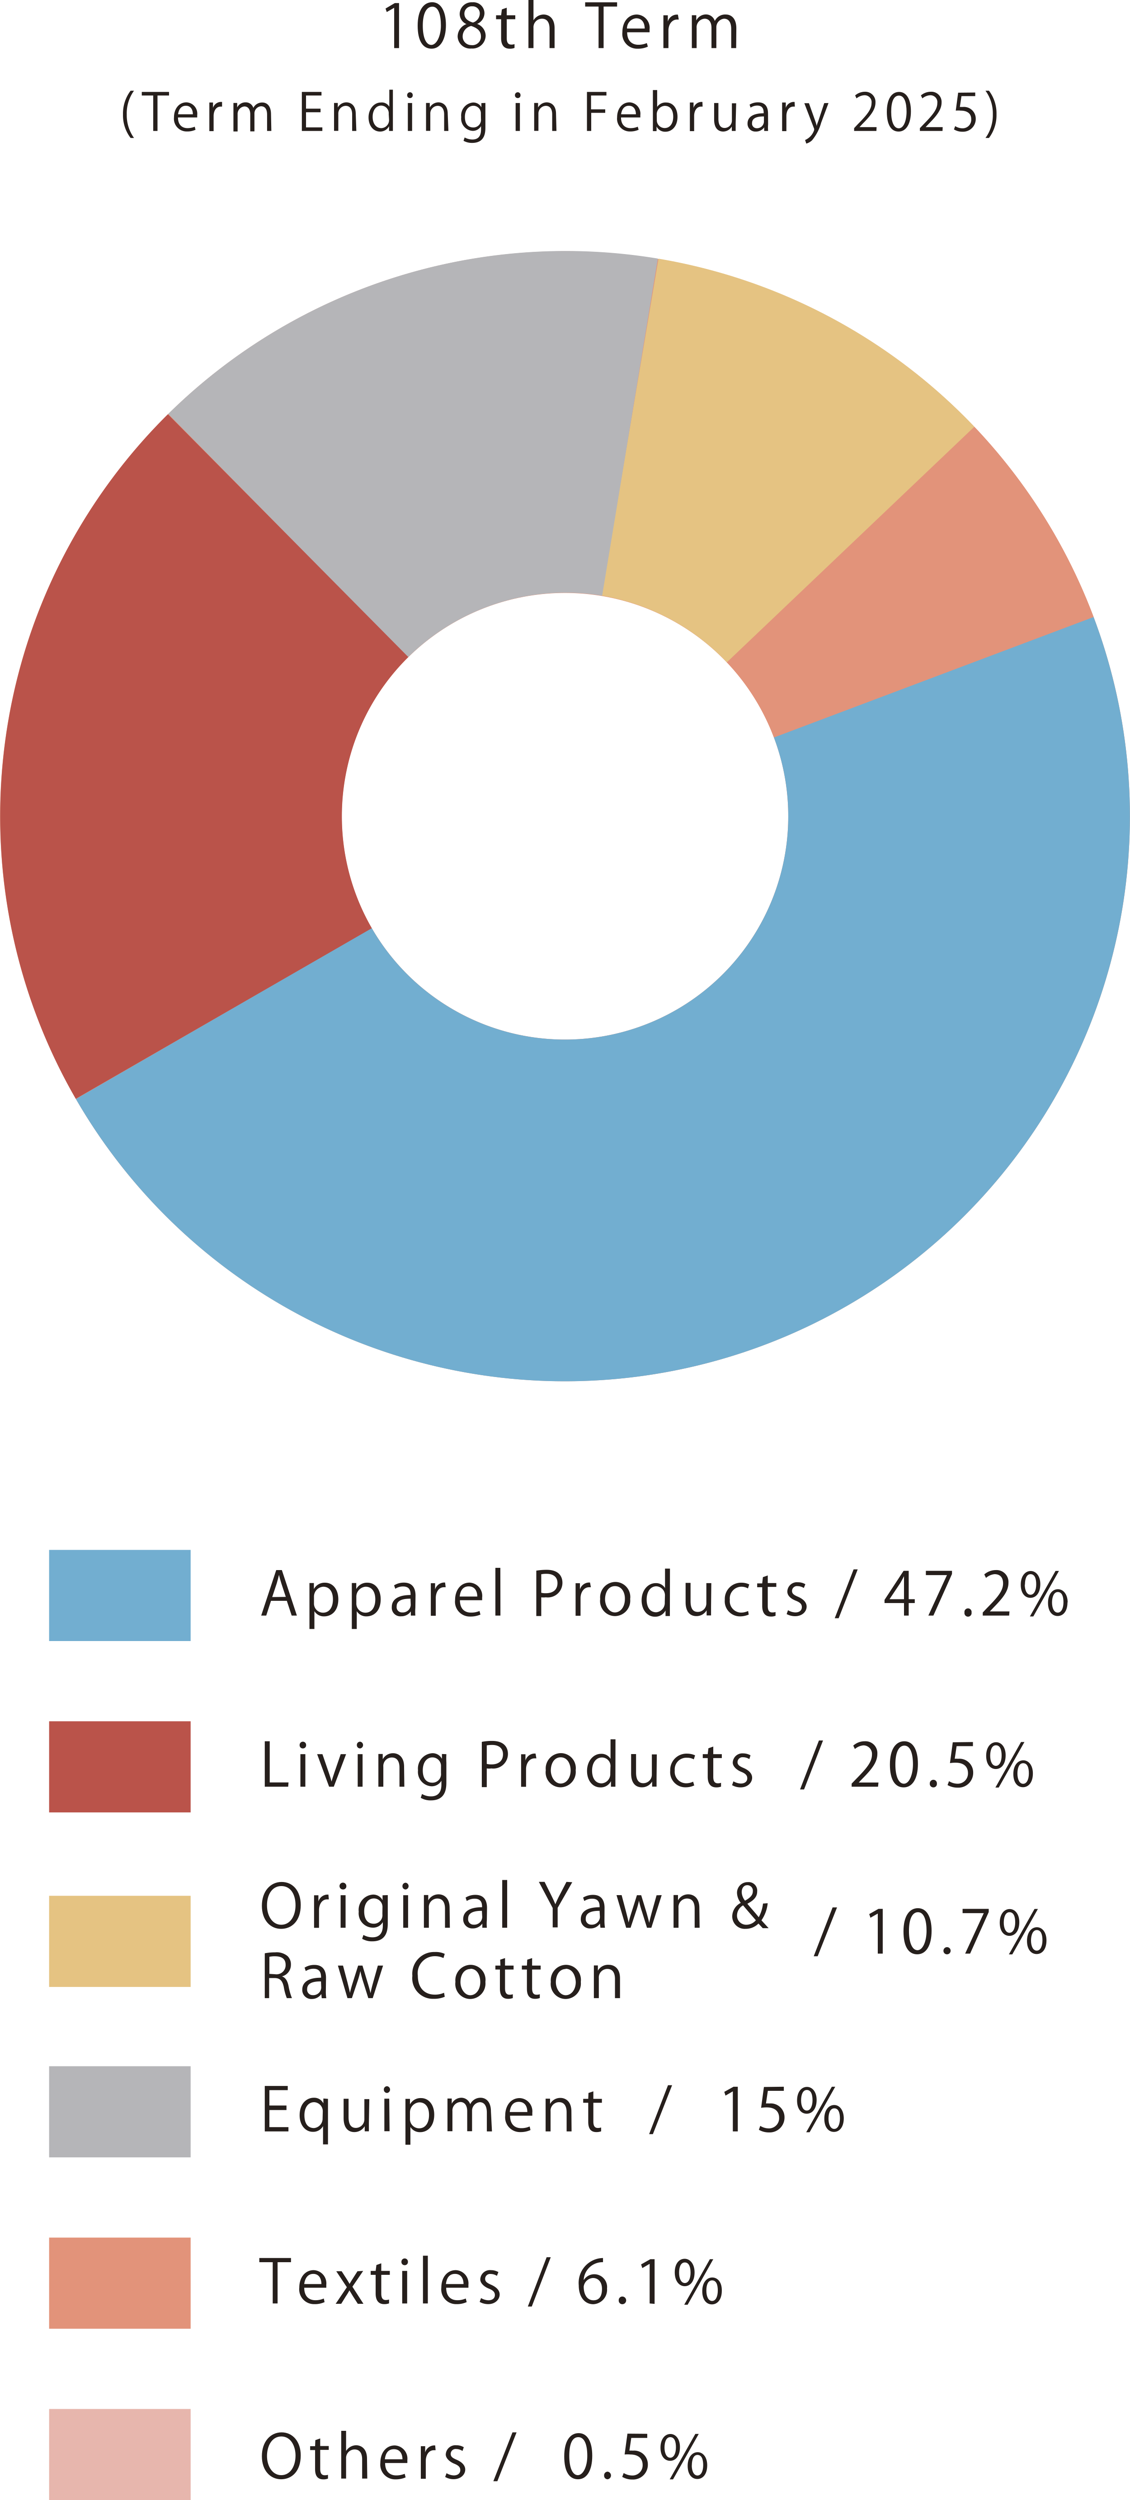<svg xmlns="http://www.w3.org/2000/svg" viewBox="0 0 132.3 292.66">
  <defs>
    <style>
      .cls-1 {
        fill: #261f1c;
      }

      .cls-2 {
        fill: #e2937a;
      }

      .cls-3 {
        fill: #72aed0;
      }

      .cls-4 {
        fill: #ba534a;
      }

      .cls-5 {
        fill: #b5b5b8;
      }

      .cls-6 {
        fill: #e7b6ad;
      }

      .cls-7 {
        fill: #e5c382;
      }

      .cls-10, .cls-11, .cls-12, .cls-8, .cls-9 {
        fill: none;
        stroke-miterlimit: 10;
        stroke-width: 40px;
      }

      .cls-8 {
        stroke: #e2937a;
      }

      .cls-9 {
        stroke: #72aed0;
      }

      .cls-10 {
        stroke: #e5c382;
      }

      .cls-11 {
        stroke: #b5b5b8;
      }

      .cls-12 {
        stroke: #ba534a;
      }
    </style>
  </defs>
  <g id="Layer_2" data-name="Layer 2">
    <g id="outline">
      <g>
        <g>
          <path class="cls-1" d="M46.15,5.63V.91h0l-.87.5L45.14,1,46.22.36h.5V5.63Z"/>
          <path class="cls-1" d="M48.9,3c0-1.84.72-2.74,1.7-2.74s1.61,1,1.61,2.67-.64,2.77-1.68,2.77S48.9,4.77,48.9,3Zm2.72,0c0-1.32-.31-2.22-1-2.22S49.5,1.58,49.5,3s.39,2.26,1,2.26S51.62,4.22,51.62,3Z"/>
          <path class="cls-1" d="M54.64,2.83a1.3,1.3,0,0,1-.82-1.18A1.39,1.39,0,0,1,55.31.27a1.29,1.29,0,0,1,1.41,1.28,1.39,1.39,0,0,1-.86,1.25v0a1.49,1.49,0,0,1,1,1.38,1.54,1.54,0,0,1-1.66,1.5,1.47,1.47,0,0,1-1.62-1.4,1.57,1.57,0,0,1,1-1.45Zm1.67,1.44c0-.66-.45-1-1.14-1.23a1.25,1.25,0,0,0-1,1.18,1,1,0,0,0,1,1.06A1,1,0,0,0,56.31,4.27ZM54.37,1.59c0,.56.4.87,1,1.05a1.13,1.13,0,0,0,.8-1,.83.83,0,0,0-.86-.9A.86.86,0,0,0,54.37,1.59Z"/>
          <path class="cls-1" d="M58.76,1.1l.57-.2v.89h1v.46h-1V4.47c0,.48.15.75.52.75a1,1,0,0,0,.39-.06l0,.45a1.41,1.41,0,0,1-.57.09c-.93,0-1-.84-1-1.25V2.25h-.59V1.79h.59Z"/>
          <path class="cls-1" d="M64.93,5.63h-.59V3.36c0-.62-.22-1.17-.88-1.17a1,1,0,0,0-1,1.08V5.63h-.59V0h.59V2.38h0a1.41,1.41,0,0,1,1.19-.68c.47,0,1.28.29,1.28,1.59Z"/>
          <path class="cls-1" d="M72.25.77H70.67V5.63h-.59V.77H68.51V.27h3.74Z"/>
          <path class="cls-1" d="M75.85,5.46a2.72,2.72,0,0,1-1.2.24,1.73,1.73,0,0,1-1.78-1.93c0-1.2.67-2.07,1.7-2.07a1.56,1.56,0,0,1,1.48,1.75,3.12,3.12,0,0,1,0,.33H73.43c0,1.06.62,1.46,1.3,1.46a2.41,2.41,0,0,0,1-.2Zm-.37-2.12c0-.52-.21-1.2-1-1.2a1.18,1.18,0,0,0-1.07,1.2Z"/>
          <path class="cls-1" d="M79.47,2.29l-.21,0c-.63,0-1,.63-1,1.27V5.63h-.59V2.94c0-.41,0-.78,0-1.15h.52l0,.74h0a1.12,1.12,0,0,1,1-.82l.18,0Z"/>
          <path class="cls-1" d="M86.19,5.63h-.58V3.41c0-.74-.26-1.22-.84-1.22a1,1,0,0,0-.9,1V5.63H83.3V3.26c0-.61-.26-1.07-.8-1.07a1,1,0,0,0-.94,1.09V5.63H81V2.78c0-.4,0-.68,0-1h.52l0,.62h0a1.27,1.27,0,0,1,1.17-.71,1.08,1.08,0,0,1,1,.77h0A1.34,1.34,0,0,1,85,1.7c.47,0,1.21.3,1.21,1.62Z"/>
          <path class="cls-1" d="M15.29,16.15a4.36,4.36,0,0,1-.89-2.76,4.42,4.42,0,0,1,.89-2.77h.4a4.51,4.51,0,0,0-.85,2.78,4.57,4.57,0,0,0,.85,2.75Z"/>
          <path class="cls-1" d="M19.79,11.18H18.44v4.15h-.5V11.18H16.6v-.42h3.19Z"/>
          <path class="cls-1" d="M22.89,15.19a2.32,2.32,0,0,1-1,.2,1.49,1.49,0,0,1-1.52-1.65c0-1,.58-1.76,1.46-1.76a1.33,1.33,0,0,1,1.26,1.49c0,.12,0,.2,0,.28H20.84c0,.9.52,1.25,1.1,1.25a2.16,2.16,0,0,0,.86-.17Zm-.31-1.81c0-.45-.18-1-.82-1s-.86.57-.91,1Z"/>
          <path class="cls-1" d="M26,12.48l-.18,0c-.54,0-.81.54-.81,1.09v1.78h-.5V13c0-.34,0-.66,0-1h.43l0,.63h0a1,1,0,0,1,.88-.7H26Z"/>
          <path class="cls-1" d="M31.77,15.33h-.5V13.44c0-.64-.22-1-.71-1a.84.84,0,0,0-.77.88v2.06H29.3v-2c0-.52-.22-.92-.68-.92a.88.88,0,0,0-.8.93v2h-.49V12.9c0-.34,0-.58,0-.85h.44l0,.53h0a1.08,1.08,0,0,1,1-.6.92.92,0,0,1,.89.65h0A1.15,1.15,0,0,1,30.73,12c.4,0,1,.26,1,1.38Z"/>
          <path class="cls-1" d="M37.74,15.33h-2.4V10.76h2.3v.42H35.83v1.54h1.7v.42h-1.7v1.77h1.91Z"/>
          <path class="cls-1" d="M41.72,15.33h-.49V13.39c0-.53-.2-1-.76-1a.89.89,0,0,0-.86.93v2h-.5V12.9c0-.34,0-.59,0-.85h.44l0,.53h0a1.16,1.16,0,0,1,1-.6c.41,0,1.1.24,1.1,1.35Z"/>
          <path class="cls-1" d="M46,14.52c0,.26,0,.58,0,.81h-.45l0-.56h0a1.16,1.16,0,0,1-1.06.63c-.76,0-1.34-.66-1.34-1.66S43.82,12,44.58,12a1,1,0,0,1,1,.5h0v-2H46Zm-.49-1.16a.9.9,0,0,0-.88-1c-.62,0-1,.57-1,1.32S44,15,44.65,15a.94.94,0,0,0,.9-1Z"/>
          <path class="cls-1" d="M48,11.48a.32.32,0,0,1-.33-.34A.33.33,0,0,1,48,10.8a.32.32,0,0,1,.32.34A.31.31,0,0,1,48,11.48Zm.25,3.85h-.5V12.06h.5Z"/>
          <path class="cls-1" d="M52.5,15.33H52V13.39c0-.53-.2-1-.76-1a.89.89,0,0,0-.86.93v2h-.5V12.9c0-.34,0-.59,0-.85h.44l0,.53h0a1.19,1.19,0,0,1,1-.6c.41,0,1.1.24,1.1,1.35Z"/>
          <path class="cls-1" d="M56.83,12.05c0,.24,0,.5,0,.9v1.91c0,.57,0,1.87-1.56,1.87a2,2,0,0,1-1-.25l.13-.39a1.87,1.87,0,0,0,.92.24c.6,0,1-.32,1-1.18v-.39h0a1.1,1.1,0,0,1-1,.56A1.44,1.44,0,0,1,54,13.71,1.53,1.53,0,0,1,55.36,12a1.07,1.07,0,0,1,1,.56h0l0-.49Zm-.53,1.26a.88.88,0,0,0-.87-.93c-.57,0-1,.51-1,1.3s.33,1.24,1,1.24a.89.89,0,0,0,.88-1Z"/>
          <path class="cls-1" d="M60.62,11.48a.32.32,0,0,1-.33-.34.33.33,0,0,1,.33-.34.32.32,0,0,1,.32.34A.31.31,0,0,1,60.62,11.48Zm.25,3.85h-.5V12.06h.5Z"/>
          <path class="cls-1" d="M65.15,15.33h-.5V13.39c0-.53-.19-1-.75-1a.89.89,0,0,0-.86.93v2h-.5V12.9c0-.34,0-.59,0-.85H63l0,.53h0a1.19,1.19,0,0,1,1-.6c.41,0,1.1.24,1.1,1.35Z"/>
          <path class="cls-1" d="M68.72,15.33V10.76H71v.42h-1.8V12.8h1.66v.41H69.22v2.12Z"/>
          <path class="cls-1" d="M74.77,15.19a2.41,2.41,0,0,1-1,.2,1.49,1.49,0,0,1-1.52-1.65c0-1,.58-1.76,1.46-1.76a1.33,1.33,0,0,1,1.26,1.49c0,.12,0,.2,0,.28H72.71c0,.9.52,1.25,1.11,1.25a2.1,2.1,0,0,0,.85-.17Zm-.32-1.81c0-.45-.18-1-.82-1s-.86.57-.91,1Z"/>
          <path class="cls-1" d="M76.9,12.58A1.17,1.17,0,0,1,78,12c.78,0,1.32.66,1.32,1.67,0,1.19-.72,1.75-1.4,1.75a1.11,1.11,0,0,1-1.05-.61h0l0,.54h-.43c0-.22,0-.55,0-.81v-4h.5v2.05Zm0,1.47a.92.92,0,0,0,.92.94c.63,0,1-.55,1-1.32s-.33-1.28-1-1.28a1,1,0,0,0-.93,1Z"/>
          <path class="cls-1" d="M82.26,12.48l-.18,0c-.54,0-.81.54-.81,1.09v1.78h-.5V13c0-.34,0-.66,0-1h.43l0,.63h0a1,1,0,0,1,.89-.7h.15Z"/>
          <path class="cls-1" d="M86.13,14.46c0,.33,0,.61,0,.87h-.45l0-.52h0a1.19,1.19,0,0,1-1,.59c-.49,0-1.07-.28-1.07-1.41V12.06h.5V13.9c0,.63.19,1.08.73,1.08a.86.86,0,0,0,.85-.89v-2h.5Z"/>
          <path class="cls-1" d="M89.93,14.55a4.8,4.8,0,0,0,0,.78h-.46l0-.42h0a1.17,1.17,0,0,1-1,.49.91.91,0,0,1-.95-.93c0-.79.68-1.21,1.89-1.21,0-.27,0-.9-.74-.9a1.36,1.36,0,0,0-.79.24l-.12-.35a1.85,1.85,0,0,1,1-.27c.92,0,1.16.65,1.16,1.3Zm-.49-.92c-.62,0-1.39.09-1.39.78a.54.54,0,0,0,.56.6.8.8,0,0,0,.83-.76Z"/>
          <path class="cls-1" d="M93.06,12.48l-.18,0c-.54,0-.81.54-.81,1.09v1.78h-.5V13c0-.34,0-.66,0-1H92l0,.63h0a1,1,0,0,1,.88-.7h.15Z"/>
          <path class="cls-1" d="M97,12.06l-.86,2.31a5.51,5.51,0,0,1-1.07,2.06,1.68,1.68,0,0,1-.67.38l-.14-.42a1.89,1.89,0,0,0,1.06-1.17.63.63,0,0,0,0-.14l-1.15-3h.54l.71,2a5.87,5.87,0,0,1,.21.69h0c0-.2.13-.45.21-.7l.66-2Z"/>
          <path class="cls-1" d="M102.61,15.33H100V15l.43-.46c1.07-1.08,1.61-1.74,1.61-2.47a.81.81,0,0,0-.86-.92,1.54,1.54,0,0,0-.9.37l-.16-.35a1.76,1.76,0,0,1,1.16-.43A1.19,1.19,0,0,1,102.5,12c0,.85-.59,1.57-1.52,2.5l-.35.38h2Z"/>
          <path class="cls-1" d="M103.83,13.09c0-1.57.61-2.33,1.44-2.33s1.38.81,1.38,2.27-.55,2.37-1.44,2.37S103.83,14.59,103.83,13.09Zm2.31,0c0-1.12-.27-1.9-.89-1.9s-.91.72-.91,1.9.32,1.93.89,1.93S106.14,14.13,106.14,13.06Z"/>
          <path class="cls-1" d="M110.35,15.33H107.7V15l.44-.46c1.06-1.08,1.6-1.74,1.6-2.47a.81.81,0,0,0-.85-.92,1.54,1.54,0,0,0-.9.37l-.17-.35a1.78,1.78,0,0,1,1.16-.43A1.19,1.19,0,0,1,110.24,12c0,.85-.59,1.57-1.51,2.5l-.36.38h2Z"/>
          <path class="cls-1" d="M114.18,10.83v.42h-1.61l-.19,1.27.35,0a1.38,1.38,0,0,1,1.51,1.37,1.49,1.49,0,0,1-1.55,1.53,1.89,1.89,0,0,1-1-.27l.14-.39a1.61,1.61,0,0,0,.88.26,1,1,0,0,0,1-1.07c0-.61-.4-1-1.24-1a2.86,2.86,0,0,0-.57,0l.28-2.1Z"/>
          <path class="cls-1" d="M115.79,10.62a4.4,4.4,0,0,1,.88,2.76,4.45,4.45,0,0,1-.88,2.77h-.41a4.52,4.52,0,0,0,.86-2.77,4.49,4.49,0,0,0-.86-2.76Z"/>
        </g>
        <g>
          <rect class="cls-2" x="5.75" y="261.93" width="16.57" height="10.67"/>
          <g>
            <path class="cls-1" d="M34.07,264.81H32.5v4.83h-.57v-4.83H30.36v-.49h3.71Z"/>
            <path class="cls-1" d="M38,269.48a2.63,2.63,0,0,1-1.19.24,1.73,1.73,0,0,1-1.77-1.92c0-1.2.67-2.06,1.69-2.06a1.55,1.55,0,0,1,1.47,1.74,3,3,0,0,1,0,.32H35.62c0,1.06.61,1.46,1.29,1.46a2.36,2.36,0,0,0,1-.2Zm-.37-2.11c0-.52-.21-1.19-.95-1.19s-1,.67-1.06,1.19Z"/>
            <path class="cls-1" d="M42.52,265.83l-1.26,1.85,1.29,2h-.66l-.57-.89-.41-.68h0a6.82,6.82,0,0,1-.41.68l-.55.89h-.65l1.31-1.94-1.24-1.87H40l.55.85c.14.22.25.41.38.63h0c.12-.22.25-.43.38-.63l.54-.85Z"/>
            <path class="cls-1" d="M44.07,265.14l.57-.2v.89h1v.46h-1v2.2c0,.48.15.75.52.75a1.28,1.28,0,0,0,.39-.06l0,.45a1.61,1.61,0,0,1-.57.09c-.92,0-1-.84-1-1.25v-2.18h-.58v-.46h.58Z"/>
            <path class="cls-1" d="M47.37,265.16a.37.37,0,0,1-.37-.4.38.38,0,0,1,.38-.39.38.38,0,0,1,.38.39A.37.37,0,0,1,47.37,265.16Zm.3,4.48h-.58v-3.81h.58Z"/>
            <path class="cls-1" d="M50.09,269.64h-.57v-5.59h.57Z"/>
            <path class="cls-1" d="M54.64,269.48a2.72,2.72,0,0,1-1.2.24,1.73,1.73,0,0,1-1.77-1.92c0-1.2.67-2.06,1.7-2.06a1.55,1.55,0,0,1,1.47,1.74,2.73,2.73,0,0,1,0,.32H52.24c0,1.06.6,1.46,1.29,1.46a2.31,2.31,0,0,0,1-.2Zm-.37-2.11c0-.52-.21-1.19-1-1.19s-1,.67-1.06,1.19Z"/>
            <path class="cls-1" d="M58.18,266.41a1.38,1.38,0,0,0-.74-.22.57.57,0,0,0-.64.56c0,.33.22.49.7.7s1,.57,1,1.14-.51,1.13-1.34,1.13a2.06,2.06,0,0,1-1-.26l.16-.45a1.78,1.78,0,0,0,.86.26c.51,0,.76-.27.76-.61s-.2-.56-.71-.76-1-.61-1-1.08a1.13,1.13,0,0,1,1.25-1.08,1.73,1.73,0,0,1,.87.23Z"/>
            <path class="cls-1" d="M62.26,270H61.8L64,264.23h.48Z"/>
            <path class="cls-1" d="M68.37,266.87a1.45,1.45,0,0,1,1.22-.65,1.5,1.5,0,0,1,1.48,1.67,1.69,1.69,0,0,1-1.61,1.84c-1,0-1.7-.85-1.7-2.21a2.92,2.92,0,0,1,2.35-3.15,3.67,3.67,0,0,1,.49-.05v.49a2.2,2.2,0,0,0-2.26,2.06Zm2.11,1.07c0-.81-.43-1.28-1.06-1.28a1.16,1.16,0,0,0-1.08,1c0,.95.41,1.61,1.14,1.61S70.48,268.73,70.48,267.94Z"/>
            <path class="cls-1" d="M72.44,269.28a.42.42,0,0,1,.42-.45.45.45,0,0,1,0,.9A.42.42,0,0,1,72.44,269.28Z"/>
            <path class="cls-1" d="M76.06,269.64V265h0l-.86.5-.14-.43,1.08-.61h.5v5.23Z"/>
            <path class="cls-1" d="M81.32,266c0,1.09-.53,1.62-1.15,1.62S79,267.06,79,266s.54-1.59,1.16-1.59S81.32,265,81.32,266Zm-1.81.07c0,.64.23,1.18.67,1.18s.67-.55.67-1.21-.18-1.2-.67-1.2S79.51,265.42,79.51,266Zm1,3.72h-.4l3-5.33h.4Zm4-1.65c0,1.08-.54,1.61-1.16,1.61s-1.13-.51-1.13-1.55.55-1.6,1.17-1.6S84.51,267.13,84.51,268.09Zm-1.81,0c0,.67.23,1.21.67,1.21s.67-.55.67-1.22-.17-1.19-.67-1.19S82.7,267.52,82.7,268.12Z"/>
          </g>
        </g>
        <g>
          <rect class="cls-3" x="5.75" y="181.43" width="16.57" height="10.67"/>
          <g>
            <path class="cls-1" d="M34.76,189.12h-.61l-.57-1.73H31.73l-.56,1.73h-.59l1.76-5.33H33Zm-1.3-2.19-.52-1.58c-.11-.36-.21-.7-.28-1h0c-.07.32-.16.65-.26,1l-.53,1.6Z"/>
            <path class="cls-1" d="M36.76,186a1.41,1.41,0,0,1,1.3-.73c.9,0,1.55.77,1.55,1.94,0,1.4-.82,2-1.66,2a1.28,1.28,0,0,1-1.14-.61h0v2.09h-.58v-4.15c0-.49,0-.88,0-1.23h.52l0,.65Zm0,1.65a1.07,1.07,0,0,0,1.06,1.13c.75,0,1.16-.64,1.16-1.55s-.4-1.49-1.14-1.49a1.16,1.16,0,0,0-1.08,1.18Z"/>
            <path class="cls-1" d="M41.72,186a1.41,1.41,0,0,1,1.3-.73c.9,0,1.55.77,1.55,1.94,0,1.4-.82,2-1.66,2a1.28,1.28,0,0,1-1.14-.61h0v2.09h-.58v-4.15c0-.49,0-.88,0-1.23h.52l0,.65Zm0,1.65a1.07,1.07,0,0,0,1.06,1.13c.75,0,1.16-.64,1.16-1.55s-.4-1.49-1.14-1.49a1.17,1.17,0,0,0-1.08,1.18Z"/>
            <path class="cls-1" d="M48.63,188.21a5.32,5.32,0,0,0,0,.91h-.53l0-.49h0a1.34,1.34,0,0,1-1.13.57,1,1,0,0,1-1.1-1.08c0-.92.79-1.41,2.2-1.41,0-.32,0-1-.87-1a1.63,1.63,0,0,0-.92.27l-.14-.4a2.15,2.15,0,0,1,1.15-.32c1.08,0,1.36.76,1.36,1.51Zm-.57-1.07c-.72,0-1.62.1-1.62.91a.62.62,0,0,0,.65.7.93.93,0,0,0,1-.89Z"/>
            <path class="cls-1" d="M52.18,185.8l-.21,0c-.63,0-.95.63-.95,1.27v2.07h-.58v-2.67c0-.41,0-.78,0-1.14h.5l0,.73h0a1.15,1.15,0,0,1,1-.81l.17,0Z"/>
            <path class="cls-1" d="M56.25,189a2.91,2.91,0,0,1-1.2.23,1.73,1.73,0,0,1-1.77-1.92c0-1.19.67-2.05,1.7-2.05A1.55,1.55,0,0,1,56.45,187c0,.13,0,.23,0,.32H53.85c0,1.06.6,1.45,1.29,1.45a2.42,2.42,0,0,0,1-.19Zm-.37-2.11c0-.52-.21-1.19-1-1.19s-1,.66-1.06,1.19Z"/>
            <path class="cls-1" d="M58.59,189.12H58v-5.59h.58Z"/>
            <path class="cls-1" d="M62.79,183.86a7.28,7.28,0,0,1,1.2-.1c1.72,0,1.86,1.1,1.86,1.52a1.71,1.71,0,0,1-1.94,1.7,2.26,2.26,0,0,1-.54,0v2.19h-.58Zm.58,2.59a2.15,2.15,0,0,0,.55.05c.84,0,1.35-.42,1.35-1.18s-.54-1.09-1.27-1.09a3,3,0,0,0-.63.05Z"/>
            <path class="cls-1" d="M69.18,185.8l-.21,0c-.63,0-1,.63-1,1.27v2.07h-.58v-2.67c0-.41,0-.78,0-1.14h.51l0,.73h0a1.13,1.13,0,0,1,1-.81l.18,0Z"/>
            <path class="cls-1" d="M73.78,187.18a1.81,1.81,0,0,1-1.78,2,1.76,1.76,0,0,1-1.73-2,1.81,1.81,0,0,1,1.78-2A1.76,1.76,0,0,1,73.78,187.18ZM72,185.67c-.82,0-1.16.81-1.16,1.55s.46,1.53,1.15,1.53,1.17-.69,1.17-1.55C73.19,186.52,72.86,185.67,72,185.67Z"/>
            <path class="cls-1" d="M78.43,188.17c0,.31,0,.69,0,1h-.51l0-.65h0a1.35,1.35,0,0,1-1.24.73c-.88,0-1.56-.76-1.56-1.93s.75-2,1.64-2a1.21,1.21,0,0,1,1.1.58h0v-2.28h.58Zm-.58-1.34a1.06,1.06,0,0,0-1-1.14c-.72,0-1.14.67-1.14,1.55s.38,1.49,1.12,1.49a1.1,1.1,0,0,0,1-1.16Z"/>
            <path class="cls-1" d="M83.25,188.1c0,.4,0,.72,0,1h-.52l0-.6h0a1.36,1.36,0,0,1-1.21.68c-.57,0-1.25-.33-1.25-1.64v-2.25h.58v2.14c0,.75.21,1.26.85,1.26a1,1,0,0,0,1-1v-2.37h.58Z"/>
            <path class="cls-1" d="M87.66,189a2.56,2.56,0,0,1-1,.21,1.77,1.77,0,0,1-1.8-1.94,1.9,1.9,0,0,1,1.94-2,2.08,2.08,0,0,1,.92.2l-.15.47a1.53,1.53,0,0,0-.78-.2,1.37,1.37,0,0,0-1.34,1.53,1.34,1.34,0,0,0,1.32,1.5,1.94,1.94,0,0,0,.82-.19Z"/>
            <path class="cls-1" d="M89.32,184.62l.57-.2v.89h1v.45h-1V188c0,.49.15.75.52.75a1.32,1.32,0,0,0,.39-.05l0,.44a1.36,1.36,0,0,1-.56.09c-.92,0-1-.83-1-1.24v-2.19h-.59v-.45h.59Z"/>
            <path class="cls-1" d="M94.11,185.89a1.38,1.38,0,0,0-.74-.22.57.57,0,0,0-.64.56c0,.33.22.48.71.69s1,.58,1,1.15-.51,1.12-1.34,1.12a2.05,2.05,0,0,1-1-.25l.16-.45a1.78,1.78,0,0,0,.86.26c.51,0,.76-.27.76-.62s-.2-.55-.7-.75c-.65-.26-1-.62-1-1.08a1.12,1.12,0,0,1,1.24-1.08,1.64,1.64,0,0,1,.87.23Z"/>
            <path class="cls-1" d="M98.19,189.43h-.46l2.21-5.72h.48Z"/>
            <path class="cls-1" d="M106.39,189.12h-.55v-1.47h-2.28v-.37l2.23-3.4h.6v3.32h.71v.45h-.71Zm-2.24-1.92h1.69v-1.86c0-.28,0-.56,0-.83h0c-.16.32-.29.54-.42.78l-1.27,1.9Z"/>
            <path class="cls-1" d="M108.4,183.88h3.06v.37l-2.18,4.87h-.59l2.18-4.74H108.4Z"/>
            <path class="cls-1" d="M112.92,188.76a.42.42,0,1,1,.83,0,.42.42,0,1,1-.83,0Z"/>
            <path class="cls-1" d="M118.15,189.12h-3.09v-.36l.51-.54c1.24-1.25,1.87-2,1.87-2.87,0-.56-.24-1.08-1-1.08a1.77,1.77,0,0,0-1,.44l-.2-.41a2.09,2.09,0,0,1,1.36-.51,1.4,1.4,0,0,1,1.47,1.49c0,1-.69,1.82-1.77,2.92l-.41.43h2.3Z"/>
            <path class="cls-1" d="M121.8,185.43c0,1.09-.54,1.61-1.16,1.61s-1.13-.51-1.13-1.54.54-1.6,1.16-1.6S121.8,184.48,121.8,185.43Zm-1.82.07c0,.63.23,1.18.67,1.18s.67-.55.67-1.22-.17-1.19-.67-1.19S120,184.9,120,185.5Zm1,3.72h-.4l3-5.33h.4Zm4-1.65c0,1.08-.53,1.6-1.15,1.6s-1.13-.51-1.13-1.54.54-1.6,1.16-1.6S125,186.61,125,187.57Zm-1.81,0c0,.67.23,1.2.67,1.2s.67-.54.67-1.21-.17-1.2-.66-1.2S123.17,187,123.17,187.6Z"/>
          </g>
        </g>
        <g>
          <rect class="cls-4" x="5.75" y="201.49" width="16.57" height="10.67"/>
          <g>
            <path class="cls-1" d="M33.74,209.15H31v-5.32h.58v4.82h2.2Z"/>
            <path class="cls-1" d="M35.46,204.67a.37.37,0,0,1-.38-.4.38.38,0,0,1,.38-.39.38.38,0,0,1,.38.39A.37.37,0,0,1,35.46,204.67Zm.29,4.48h-.58v-3.81h.58Z"/>
            <path class="cls-1" d="M40.52,205.34l-1.44,3.81h-.55l-1.4-3.81h.62l.76,2.21c.12.34.22.66.31,1h0c.08-.32.19-.64.31-1l.76-2.21Z"/>
            <path class="cls-1" d="M42.16,204.67a.38.38,0,0,1-.38-.4.38.38,0,0,1,.39-.39.4.4,0,0,1,0,.79Zm.29,4.48h-.57v-3.81h.57Z"/>
            <path class="cls-1" d="M47.34,209.15h-.57V206.9c0-.62-.23-1.17-.89-1.17a1,1,0,0,0-1,1.09v2.33H44.3v-2.83c0-.39,0-.68,0-1h.51l0,.62h0a1.36,1.36,0,0,1,1.22-.71c.48,0,1.28.29,1.28,1.58Z"/>
            <path class="cls-1" d="M52.26,205.34a9.51,9.51,0,0,0,0,1v2.23c0,.66,0,2.18-1.81,2.18a2.21,2.21,0,0,1-1.19-.3l.15-.45a2,2,0,0,0,1.07.28c.69,0,1.2-.37,1.2-1.37v-.46h0a1.3,1.3,0,0,1-1.18.65,1.68,1.68,0,0,1-1.56-1.87,1.8,1.8,0,0,1,1.65-2,1.22,1.22,0,0,1,1.15.66h0l0-.57Zm-.63,1.46a1,1,0,0,0-1-1.08c-.67,0-1.13.59-1.13,1.52s.39,1.44,1.13,1.44a1,1,0,0,0,1-1.12Z"/>
            <path class="cls-1" d="M56.41,203.9a6.29,6.29,0,0,1,1.2-.11c1.72,0,1.86,1.11,1.86,1.52a1.71,1.71,0,0,1-1.94,1.7,1.84,1.84,0,0,1-.54,0v2.19h-.58Zm.58,2.58a2.12,2.12,0,0,0,.56.06c.83,0,1.34-.42,1.34-1.18s-.54-1.1-1.27-1.1a3.84,3.84,0,0,0-.63.05Z"/>
            <path class="cls-1" d="M62.8,205.83h-.21c-.63,0-1,.62-1,1.26v2.07h-.58v-2.67c0-.4,0-.77,0-1.14h.51l0,.74h0a1.14,1.14,0,0,1,1-.82l.18,0Z"/>
            <path class="cls-1" d="M67.4,207.22a1.8,1.8,0,0,1-1.78,2,1.75,1.75,0,0,1-1.72-2,1.8,1.8,0,0,1,1.77-2A1.76,1.76,0,0,1,67.4,207.22Zm-1.75-1.51c-.82,0-1.16.81-1.16,1.54s.46,1.53,1.15,1.53,1.17-.68,1.17-1.54C66.81,206.56,66.48,205.71,65.65,205.71Z"/>
            <path class="cls-1" d="M72.05,208.21c0,.31,0,.68,0,.94h-.52l0-.65h0a1.32,1.32,0,0,1-1.24.73c-.88,0-1.56-.76-1.56-1.93s.75-2,1.64-2a1.22,1.22,0,0,1,1.11.59h0v-2.29h.58Zm-.58-1.34a1,1,0,0,0-1-1.14c-.72,0-1.15.67-1.15,1.54s.38,1.49,1.13,1.49a1.09,1.09,0,0,0,1-1.16Z"/>
            <path class="cls-1" d="M76.87,208.14c0,.39,0,.72,0,1h-.52l0-.6h0a1.36,1.36,0,0,1-1.21.68c-.57,0-1.25-.32-1.25-1.64v-2.25h.58v2.15c0,.74.22,1.26.85,1.26a1,1,0,0,0,1-1v-2.37h.58Z"/>
            <path class="cls-1" d="M81.28,209a2.31,2.31,0,0,1-1,.22,1.77,1.77,0,0,1-1.81-1.94,1.91,1.91,0,0,1,2-2,2.22,2.22,0,0,1,.91.2l-.15.47a1.55,1.55,0,0,0-.78-.19A1.36,1.36,0,0,0,79,207.25a1.35,1.35,0,0,0,1.32,1.5,1.84,1.84,0,0,0,.83-.19Z"/>
            <path class="cls-1" d="M82.94,204.65l.57-.2v.89h1v.46h-1V208c0,.48.15.75.52.75a1,1,0,0,0,.39-.06l0,.45a1.55,1.55,0,0,1-.56.09c-.92,0-1-.84-1-1.25V205.8h-.58v-.46h.58Z"/>
            <path class="cls-1" d="M87.73,205.92a1.35,1.35,0,0,0-.74-.22.58.58,0,0,0-.64.57c0,.32.22.48.71.69s1,.57,1,1.14-.52,1.13-1.35,1.13a2.06,2.06,0,0,1-1-.26l.16-.45a1.82,1.82,0,0,0,.86.26c.51,0,.76-.27.76-.61s-.2-.56-.7-.76-1-.61-1-1.08A1.12,1.12,0,0,1,87,205.25a1.73,1.73,0,0,1,.87.23Z"/>
            <path class="cls-1" d="M94.14,209.47h-.47l2.21-5.73h.48Z"/>
            <path class="cls-1" d="M102.8,209.15H99.71v-.36l.51-.53c1.24-1.26,1.87-2,1.87-2.88a1,1,0,0,0-1-1.07,1.76,1.76,0,0,0-1,.43l-.19-.4a2,2,0,0,1,1.35-.51,1.39,1.39,0,0,1,1.47,1.48c0,1-.69,1.83-1.77,2.92l-.41.43v0h2.31Z"/>
            <path class="cls-1" d="M104.19,206.55c0-1.83.71-2.72,1.69-2.72s1.59.94,1.59,2.65-.63,2.75-1.67,2.75S104.19,208.3,104.19,206.55Zm2.7,0c0-1.31-.32-2.21-1-2.21s-1.06.83-1.06,2.21.38,2.25,1,2.25S106.89,207.75,106.89,206.51Z"/>
            <path class="cls-1" d="M108.86,208.79a.42.42,0,0,1,.42-.45.41.41,0,0,1,.41.45.4.4,0,0,1-.42.44A.41.41,0,0,1,108.86,208.79Z"/>
            <path class="cls-1" d="M113.91,203.92v.48H112l-.22,1.48a3.47,3.47,0,0,1,.4,0,1.61,1.61,0,0,1,1.76,1.61,1.73,1.73,0,0,1-1.8,1.77,2.38,2.38,0,0,1-1.2-.3l.17-.46a1.88,1.88,0,0,0,1,.3,1.2,1.2,0,0,0,1.22-1.24c0-.72-.46-1.22-1.44-1.22a3.9,3.9,0,0,0-.67.05l.33-2.44Z"/>
            <path class="cls-1" d="M117.74,205.46c0,1.09-.53,1.62-1.15,1.62s-1.13-.52-1.13-1.55.54-1.59,1.16-1.59S117.74,204.51,117.74,205.46Zm-1.81.07c0,.64.23,1.18.67,1.18s.67-.55.67-1.21-.17-1.2-.67-1.2S115.93,204.93,115.93,205.53Zm1,3.72h-.39l3-5.33h.4Zm4-1.65c0,1.08-.54,1.61-1.16,1.61s-1.13-.51-1.13-1.55.55-1.6,1.17-1.6S120.93,206.64,120.93,207.6Zm-1.81,0c0,.67.23,1.21.67,1.21s.67-.55.67-1.22-.17-1.19-.67-1.19S119.12,207,119.12,207.63Z"/>
          </g>
        </g>
        <g>
          <rect class="cls-5" x="5.75" y="241.87" width="16.57" height="10.67"/>
          <g>
            <path class="cls-1" d="M33.77,249.5H31v-5.32h2.69v.49H31.54v1.8h2V247h-2V249h2.23Z"/>
            <path class="cls-1" d="M38.4,245.69c0,.3,0,.62,0,1v4.33h-.58v-2.14h0a1.31,1.31,0,0,1-1.19.67c-.86,0-1.55-.77-1.55-1.93,0-1.44.88-2.06,1.66-2.06a1.19,1.19,0,0,1,1.12.66h0l0-.57Zm-.61,1.51a1.06,1.06,0,0,0-1-1.12c-.72,0-1.15.64-1.15,1.53s.35,1.5,1.13,1.5a1.11,1.11,0,0,0,1-1.13Z"/>
            <path class="cls-1" d="M43.19,248.49c0,.39,0,.72,0,1H42.7l0-.6h0a1.4,1.4,0,0,1-1.22.69c-.57,0-1.25-.33-1.25-1.65v-2.25h.58v2.15c0,.74.22,1.26.85,1.26a1,1,0,0,0,1-1v-2.37h.58Z"/>
            <path class="cls-1" d="M45.32,245a.38.38,0,0,1-.38-.4.38.38,0,0,1,.39-.39.4.4,0,0,1,0,.79Zm.29,4.48H45v-3.81h.57Z"/>
            <path class="cls-1" d="M48,246.34a1.4,1.4,0,0,1,1.3-.74c.89,0,1.54.78,1.54,1.94,0,1.4-.81,2.05-1.65,2.05a1.3,1.3,0,0,1-1.14-.61h0v2.08h-.58v-4.14c0-.5,0-.89,0-1.23H48l0,.65ZM48,248a1.08,1.08,0,0,0,1.07,1.14c.75,0,1.16-.65,1.16-1.56s-.4-1.48-1.14-1.48A1.17,1.17,0,0,0,48,247.26Z"/>
            <path class="cls-1" d="M57.6,249.5H57v-2.2c0-.74-.27-1.22-.84-1.22a1,1,0,0,0-.89,1v2.4h-.57v-2.35c0-.6-.26-1.07-.8-1.07a1,1,0,0,0-.93,1.09v2.33h-.58v-2.83c0-.39,0-.67,0-1h.5l0,.61h0a1.27,1.27,0,0,1,1.16-.7,1.1,1.1,0,0,1,1,.76h0a1.34,1.34,0,0,1,1.22-.76c.47,0,1.21.3,1.21,1.61Z"/>
            <path class="cls-1" d="M62.11,249.34a2.78,2.78,0,0,1-1.19.24,1.73,1.73,0,0,1-1.77-1.92c0-1.2.67-2.06,1.7-2.06a1.55,1.55,0,0,1,1.47,1.74,2.73,2.73,0,0,1,0,.32H59.72c0,1.06.6,1.46,1.29,1.46a2.31,2.31,0,0,0,1-.2Zm-.37-2.11c0-.52-.2-1.19-1-1.19s-1,.67-1.06,1.19Z"/>
            <path class="cls-1" d="M66.92,249.5h-.58v-2.25c0-.62-.22-1.17-.88-1.17a1,1,0,0,0-1,1.09v2.33h-.58v-2.83c0-.39,0-.68,0-1h.52l0,.62h0a1.36,1.36,0,0,1,1.22-.71c.47,0,1.28.29,1.28,1.58Z"/>
            <path class="cls-1" d="M68.9,245l.57-.19v.88h1v.46h-1v2.2c0,.48.15.75.52.75a1.28,1.28,0,0,0,.39-.06l0,.45a1.55,1.55,0,0,1-.56.09c-.92,0-.95-.84-.95-1.25v-2.18h-.59v-.46h.59Z"/>
            <path class="cls-1" d="M76.44,249.82H76l2.21-5.73h.48Z"/>
            <path class="cls-1" d="M85.8,249.5v-4.69h0l-.86.5-.14-.44,1.08-.6h.5v5.23Z"/>
            <path class="cls-1" d="M91.77,244.27v.48H89.9l-.22,1.48a3.68,3.68,0,0,1,.41,0,1.61,1.61,0,0,1,1.76,1.61,1.74,1.74,0,0,1-1.8,1.78,2.31,2.31,0,0,1-1.2-.31l.16-.46a1.89,1.89,0,0,0,1,.3,1.19,1.19,0,0,0,1.21-1.24c0-.72-.46-1.22-1.44-1.22a4,4,0,0,0-.67.05l.33-2.44Z"/>
            <path class="cls-1" d="M95.61,245.81c0,1.09-.54,1.62-1.16,1.62s-1.13-.51-1.13-1.55.54-1.59,1.16-1.59S95.61,244.86,95.61,245.81Zm-1.82.07c0,.64.23,1.18.67,1.18s.67-.55.67-1.21-.17-1.2-.67-1.2S93.79,245.28,93.79,245.88Zm1,3.72h-.4l3-5.33h.4Zm4-1.65c0,1.08-.53,1.61-1.15,1.61s-1.13-.51-1.13-1.55.54-1.6,1.16-1.6S98.79,247,98.79,248ZM97,248c0,.67.23,1.21.67,1.21s.67-.55.67-1.22-.17-1.19-.66-1.19S97,247.38,97,248Z"/>
          </g>
        </g>
        <g>
          <rect class="cls-6" x="5.75" y="281.99" width="16.57" height="10.67"/>
          <g>
            <path class="cls-1" d="M35.21,287.42c0,1.88-1.05,2.8-2.3,2.8s-2.25-1-2.25-2.7,1-2.79,2.31-2.79S35.21,285.82,35.21,287.42Zm-3.95.08c0,1.13.59,2.24,1.67,2.24s1.67-1.07,1.67-2.29c0-1.07-.52-2.24-1.66-2.24S31.26,286.37,31.26,287.5Z"/>
            <path class="cls-1" d="M36.92,285.64l.57-.2v.89h1v.45h-1V289c0,.49.15.75.52.75a1.32,1.32,0,0,0,.39-.05l0,.44a1.36,1.36,0,0,1-.56.09c-.92,0-.95-.84-.95-1.24v-2.19h-.58v-.45h.58Z"/>
            <path class="cls-1" d="M43,290.14H42.4v-2.25c0-.63-.23-1.16-.88-1.16a1,1,0,0,0-1,1.07v2.34h-.57v-5.59h.57v2.36h0a1.41,1.41,0,0,1,1.18-.67c.46,0,1.27.28,1.27,1.58Z"/>
            <path class="cls-1" d="M47.49,290a2.85,2.85,0,0,1-1.19.23,1.73,1.73,0,0,1-1.77-1.92c0-1.19.67-2.05,1.69-2.05A1.55,1.55,0,0,1,47.69,288a3,3,0,0,1,0,.32H45.09c0,1.05.61,1.45,1.29,1.45a2.59,2.59,0,0,0,1-.19Zm-.37-2.12c0-.51-.21-1.18-1-1.18s-1,.66-1.06,1.18Z"/>
            <path class="cls-1" d="M51,286.82l-.21,0c-.62,0-.94.62-.94,1.27v2.07h-.58v-2.67c0-.41,0-.78,0-1.14h.51l0,.73h0a1.13,1.13,0,0,1,1-.82l.17,0Z"/>
            <path class="cls-1" d="M54.15,286.91a1.37,1.37,0,0,0-.74-.23.57.57,0,0,0-.64.57c0,.33.21.48.7.69s1,.58,1,1.15-.52,1.12-1.35,1.12a1.91,1.91,0,0,1-1-.26l.16-.44a1.78,1.78,0,0,0,.85.26c.51,0,.76-.28.76-.62s-.2-.55-.7-.75-1-.62-1-1.08a1.13,1.13,0,0,1,1.24-1.08,1.64,1.64,0,0,1,.87.23Z"/>
            <path class="cls-1" d="M58.23,290.45h-.47L60,284.73h.48Z"/>
            <path class="cls-1" d="M66.06,287.54c0-1.83.71-2.72,1.69-2.72s1.59.93,1.59,2.65-.63,2.75-1.67,2.75S66.06,289.28,66.06,287.54Zm2.7-.05c0-1.3-.32-2.2-1.05-2.2s-1.06.83-1.06,2.2.38,2.25,1,2.25S68.76,288.74,68.76,287.49Z"/>
            <path class="cls-1" d="M70.73,289.78a.42.42,0,0,1,.42-.45.45.45,0,0,1,0,.89A.41.41,0,0,1,70.73,289.78Z"/>
            <path class="cls-1" d="M75.78,284.9v.48H73.91l-.22,1.49a2.15,2.15,0,0,1,.41,0,1.6,1.6,0,0,1,1.75,1.6,1.73,1.73,0,0,1-1.8,1.78,2.28,2.28,0,0,1-1.2-.31l.17-.45a2,2,0,0,0,1,.29,1.19,1.19,0,0,0,1.22-1.23c0-.72-.46-1.23-1.44-1.23a4,4,0,0,0-.67,0l.33-2.44Z"/>
            <path class="cls-1" d="M79.61,286.45c0,1.09-.53,1.61-1.15,1.61s-1.13-.51-1.13-1.54.54-1.6,1.16-1.6S79.61,285.5,79.61,286.45Zm-1.81.07c0,.63.23,1.18.67,1.18s.67-.55.67-1.22-.17-1.19-.67-1.19S77.8,285.92,77.8,286.52Zm1,3.71h-.39l3-5.32h.4Zm4-1.65c0,1.09-.54,1.61-1.16,1.61s-1.13-.51-1.13-1.54.55-1.6,1.17-1.6S82.8,287.63,82.8,288.58Zm-1.81,0c0,.66.23,1.2.67,1.2s.67-.54.67-1.21-.17-1.2-.67-1.2S81,288,81,288.62Z"/>
          </g>
        </g>
        <g>
          <g>
            <rect class="cls-7" x="5.75" y="221.92" width="16.57" height="10.67"/>
            <g>
              <path class="cls-1" d="M35.21,223c0,1.87-1.05,2.79-2.3,2.79s-2.25-1-2.25-2.7,1-2.79,2.31-2.79S35.21,221.34,35.21,223Zm-3.95.07c0,1.14.59,2.24,1.67,2.24s1.67-1.07,1.67-2.28-.52-2.25-1.66-2.25S31.26,221.89,31.26,223Z"/>
              <path class="cls-1" d="M38.5,222.34h-.21c-.62,0-.94.62-.94,1.26v2.07h-.58V223c0-.41,0-.78,0-1.14h.51l0,.73h0a1.13,1.13,0,0,1,1-.81l.17,0Z"/>
              <path class="cls-1" d="M40.17,221.18a.4.4,0,1,1,.38-.4A.37.37,0,0,1,40.17,221.18Zm.29,4.48h-.58v-3.81h.58Z"/>
              <path class="cls-1" d="M45.4,221.84c0,.28,0,.58,0,1v2.22c0,.67,0,2.19-1.81,2.19a2.21,2.21,0,0,1-1.19-.3l.15-.45a2.14,2.14,0,0,0,1.07.28c.69,0,1.2-.37,1.2-1.37V225h0a1.3,1.3,0,0,1-1.18.65A1.68,1.68,0,0,1,42,223.78a1.79,1.79,0,0,1,1.64-2,1.22,1.22,0,0,1,1.15.66h0l0-.58Zm-.62,1.47a1,1,0,0,0-1-1.08c-.67,0-1.14.59-1.14,1.51s.39,1.45,1.13,1.45a1,1,0,0,0,1-1.12Z"/>
              <path class="cls-1" d="M47.49,221.18a.37.37,0,0,1-.37-.4.38.38,0,0,1,.38-.39.4.4,0,0,1,0,.79Zm.29,4.48h-.57v-3.81h.57Z"/>
              <path class="cls-1" d="M52.67,225.66H52.1v-2.25c0-.62-.23-1.17-.89-1.17a1,1,0,0,0-1,1.09v2.33h-.58v-2.83c0-.39,0-.68,0-1h.51l0,.63h0a1.36,1.36,0,0,1,1.22-.71c.48,0,1.28.29,1.28,1.58Z"/>
              <path class="cls-1" d="M57,224.75a5.32,5.32,0,0,0,0,.91h-.53l0-.49h0a1.34,1.34,0,0,1-1.13.57,1.06,1.06,0,0,1-1.11-1.08c0-.92.8-1.41,2.21-1.4,0-.33,0-1-.87-1a1.63,1.63,0,0,0-.92.27l-.14-.4a2.15,2.15,0,0,1,1.15-.32c1.08,0,1.36.76,1.36,1.52Zm-.58-1.07c-.71,0-1.61.11-1.61.91a.63.63,0,0,0,.65.71.93.93,0,0,0,1-.9Z"/>
              <path class="cls-1" d="M59.38,225.66H58.8v-5.59h.58Z"/>
              <path class="cls-1" d="M67,220.33l-1.71,3v2.29h-.58v-2.27l-1.62-3.06h.67l.74,1.49c.2.4.36.74.52,1.13h0a12.3,12.3,0,0,1,.53-1.13l.77-1.49Z"/>
              <path class="cls-1" d="M70.77,224.75a5.28,5.28,0,0,0,.06.91H70.3l-.06-.49h0a1.3,1.3,0,0,1-1.12.57A1.05,1.05,0,0,1,68,224.66c0-.92.8-1.41,2.2-1.4,0-.33,0-1-.86-1a1.66,1.66,0,0,0-.93.27l-.14-.4a2.21,2.21,0,0,1,1.16-.32c1.07,0,1.35.76,1.35,1.52Zm-.57-1.07c-.72,0-1.62.11-1.62.91a.64.64,0,0,0,.66.71.94.94,0,0,0,1-.9Z"/>
              <path class="cls-1" d="M77.47,221.84l-1.21,3.82h-.51l-.6-1.92a11,11,0,0,1-.34-1.25h0a9.69,9.69,0,0,1-.35,1.26l-.63,1.91h-.52l-1.13-3.82h.6l.53,2c.11.43.21.82.29,1.21h0c.08-.38.21-.79.34-1.2l.63-2h.5l.61,2c.13.45.24.86.33,1.24h0c.07-.38.18-.77.3-1.23l.56-2Z"/>
              <path class="cls-1" d="M81.91,225.66h-.58v-2.25c0-.62-.22-1.17-.89-1.17a1,1,0,0,0-1,1.09v2.33h-.58v-2.83c0-.39,0-.68,0-1h.52l0,.63h0a1.34,1.34,0,0,1,1.22-.71c.47,0,1.28.29,1.28,1.58Z"/>
              <path class="cls-1" d="M89.88,222.79a4.24,4.24,0,0,1-.73,2l.84.92H89.3l-.5-.54a2.1,2.1,0,0,1-1.52.62,1.46,1.46,0,0,1-1.55-1.48,1.79,1.79,0,0,1,1-1.56v0a2,2,0,0,1-.44-1.14,1.24,1.24,0,0,1,1.27-1.29,1,1,0,0,1,1.09,1.1c0,.56-.32,1-1.15,1.43v0c.43.53,1,1.14,1.33,1.58a4.31,4.31,0,0,0,.5-1.6Zm-1.38,2c-.33-.39-.93-1.06-1.5-1.75a1.38,1.38,0,0,0-.71,1.15,1.07,1.07,0,0,0,1.09,1.12A1.47,1.47,0,0,0,88.5,224.78Zm-1.66-3.3a1.67,1.67,0,0,0,.39,1c.55-.31.91-.62.91-1.09a.64.64,0,0,0-.63-.72C87.05,220.67,86.84,221.07,86.84,221.48Z"/>
              <path class="cls-1" d="M33,231.35c.42.13.66.53.78,1.11a7.25,7.25,0,0,0,.4,1.44h-.6a6.27,6.27,0,0,1-.35-1.28c-.15-.74-.44-1.07-1.07-1.07h-.65v2.35H31v-5.25a6.32,6.32,0,0,1,1.21-.11,2,2,0,0,1,1.46.44,1.33,1.33,0,0,1,.39,1,1.39,1.39,0,0,1-1,1.36Zm-.8-.25A1.07,1.07,0,0,0,33.44,230c0-.79-.59-1-1.24-1a2.91,2.91,0,0,0-.66.06v2Z"/>
              <path class="cls-1" d="M38.15,233a5.2,5.2,0,0,0,.05.91h-.53l-.05-.49h0a1.34,1.34,0,0,1-1.13.58,1.05,1.05,0,0,1-1.1-1.09c0-.91.79-1.41,2.2-1.4,0-.32,0-1.05-.87-1.05a1.63,1.63,0,0,0-.92.27l-.14-.4a2.15,2.15,0,0,1,1.15-.32c1.08,0,1.36.77,1.36,1.52Zm-.57-1.06c-.72,0-1.62.1-1.62.9a.64.64,0,0,0,.65.71.93.93,0,0,0,1-.89Z"/>
              <path class="cls-1" d="M44.85,230.09l-1.21,3.81h-.52l-.6-1.91a11.7,11.7,0,0,1-.33-1.26h0a9.69,9.69,0,0,1-.35,1.26l-.64,1.91h-.52l-1.12-3.81h.6l.53,2c.1.42.21.81.28,1.2h0c.08-.37.2-.79.33-1.2l.63-2h.51l.6,2c.14.44.25.85.34,1.23h0c.07-.37.17-.77.3-1.23l.56-2Z"/>
              <path class="cls-1" d="M52.07,233.74a3.17,3.17,0,0,1-1.32.24,2.41,2.41,0,0,1-2.47-2.69,2.55,2.55,0,0,1,2.62-2.79,2.49,2.49,0,0,1,1.17.22l-.15.49a2.24,2.24,0,0,0-1-.22,2,2,0,0,0-2,2.28c0,1.4.75,2.22,2,2.22a2.57,2.57,0,0,0,1.07-.22Z"/>
              <path class="cls-1" d="M56.83,232a1.81,1.81,0,0,1-1.78,2,1.76,1.76,0,0,1-1.73-2,1.81,1.81,0,0,1,1.78-2A1.76,1.76,0,0,1,56.83,232Zm-1.75-1.51c-.83,0-1.17.81-1.17,1.54s.47,1.53,1.15,1.53,1.17-.68,1.17-1.54C56.23,231.31,55.91,230.46,55.08,230.46Z"/>
              <path class="cls-1" d="M58.56,229.4l.57-.19v.88h1v.46h-1v2.2c0,.48.15.75.52.75a1,1,0,0,0,.39-.06l0,.45a1.55,1.55,0,0,1-.56.09c-.92,0-.95-.84-.95-1.24v-2.19H58v-.46h.59Z"/>
              <path class="cls-1" d="M61.73,229.4l.57-.19v.88h1v.46h-1v2.2c0,.48.14.75.51.75a1,1,0,0,0,.39-.06l0,.45a1.61,1.61,0,0,1-.57.09c-.92,0-.94-.84-.94-1.24v-2.19h-.59v-.46h.59Z"/>
              <path class="cls-1" d="M68,232a1.81,1.81,0,0,1-1.78,2,1.76,1.76,0,0,1-1.73-2,1.81,1.81,0,0,1,1.78-2A1.76,1.76,0,0,1,68,232Zm-1.75-1.51c-.82,0-1.17.81-1.17,1.54s.47,1.53,1.15,1.53,1.18-.68,1.18-1.54C67.38,231.31,67.05,230.46,66.22,230.46Z"/>
              <path class="cls-1" d="M72.59,233.9H72v-2.25c0-.62-.22-1.17-.89-1.17a1,1,0,0,0-1,1.09v2.33h-.58v-2.83c0-.39,0-.68,0-1H70l0,.62h0A1.36,1.36,0,0,1,71.3,230c.48,0,1.29.29,1.29,1.58Z"/>
            </g>
          </g>
          <g>
            <path class="cls-1" d="M95.73,229h-.46l2.21-5.72H98Z"/>
            <path class="cls-1" d="M102.77,228.69V224h0l-.86.49-.14-.43,1.08-.61h.5v5.24Z"/>
            <path class="cls-1" d="M105.78,226.09c0-1.83.71-2.72,1.69-2.72s1.6.93,1.6,2.65-.64,2.75-1.68,2.75S105.78,227.83,105.78,226.09Zm2.7-.05c0-1.3-.31-2.2-1-2.2s-1.06.83-1.06,2.2.39,2.25,1,2.25S108.48,227.29,108.48,226Z"/>
            <path class="cls-1" d="M110.46,228.33a.42.42,0,1,1,.41.44A.41.41,0,0,1,110.46,228.33Z"/>
            <path class="cls-1" d="M112.7,223.45h3.06v.37l-2.18,4.87H113l2.18-4.74v0H112.7Z"/>
            <path class="cls-1" d="M119.34,225c0,1.09-.54,1.61-1.16,1.61s-1.13-.51-1.13-1.54.54-1.6,1.16-1.6S119.34,224.05,119.34,225Zm-1.82.07c0,.63.23,1.18.67,1.18s.67-.56.67-1.22-.17-1.19-.67-1.19S117.52,224.47,117.52,225.07Zm1,3.71h-.4l3-5.32h.4Zm4-1.64c0,1.08-.53,1.6-1.15,1.6s-1.13-.51-1.13-1.54.54-1.6,1.16-1.6S122.52,226.18,122.52,227.14Zm-1.81,0c0,.66.23,1.2.67,1.2s.67-.54.67-1.21-.17-1.2-.66-1.2S120.71,226.57,120.71,227.17Z"/>
          </g>
        </g>
        <g>
          <circle class="cls-8" cx="66.15" cy="95.55" r="46.14"/>
          <path class="cls-9" d="M109.32,79.27A46.14,46.14,0,0,1,26.2,118.64"/>
          <path class="cls-8" d="M99.59,63.74a46.18,46.18,0,0,1,9.73,15.53"/>
          <path class="cls-10" d="M73.76,50A46.32,46.32,0,0,1,99.59,63.74"/>
          <path class="cls-11" d="M33.73,62.7A46.28,46.28,0,0,1,73.76,50"/>
          <path class="cls-12" d="M26.2,118.64A46.24,46.24,0,0,1,33.73,62.7"/>
        </g>
      </g>
    </g>
  </g>
</svg>
